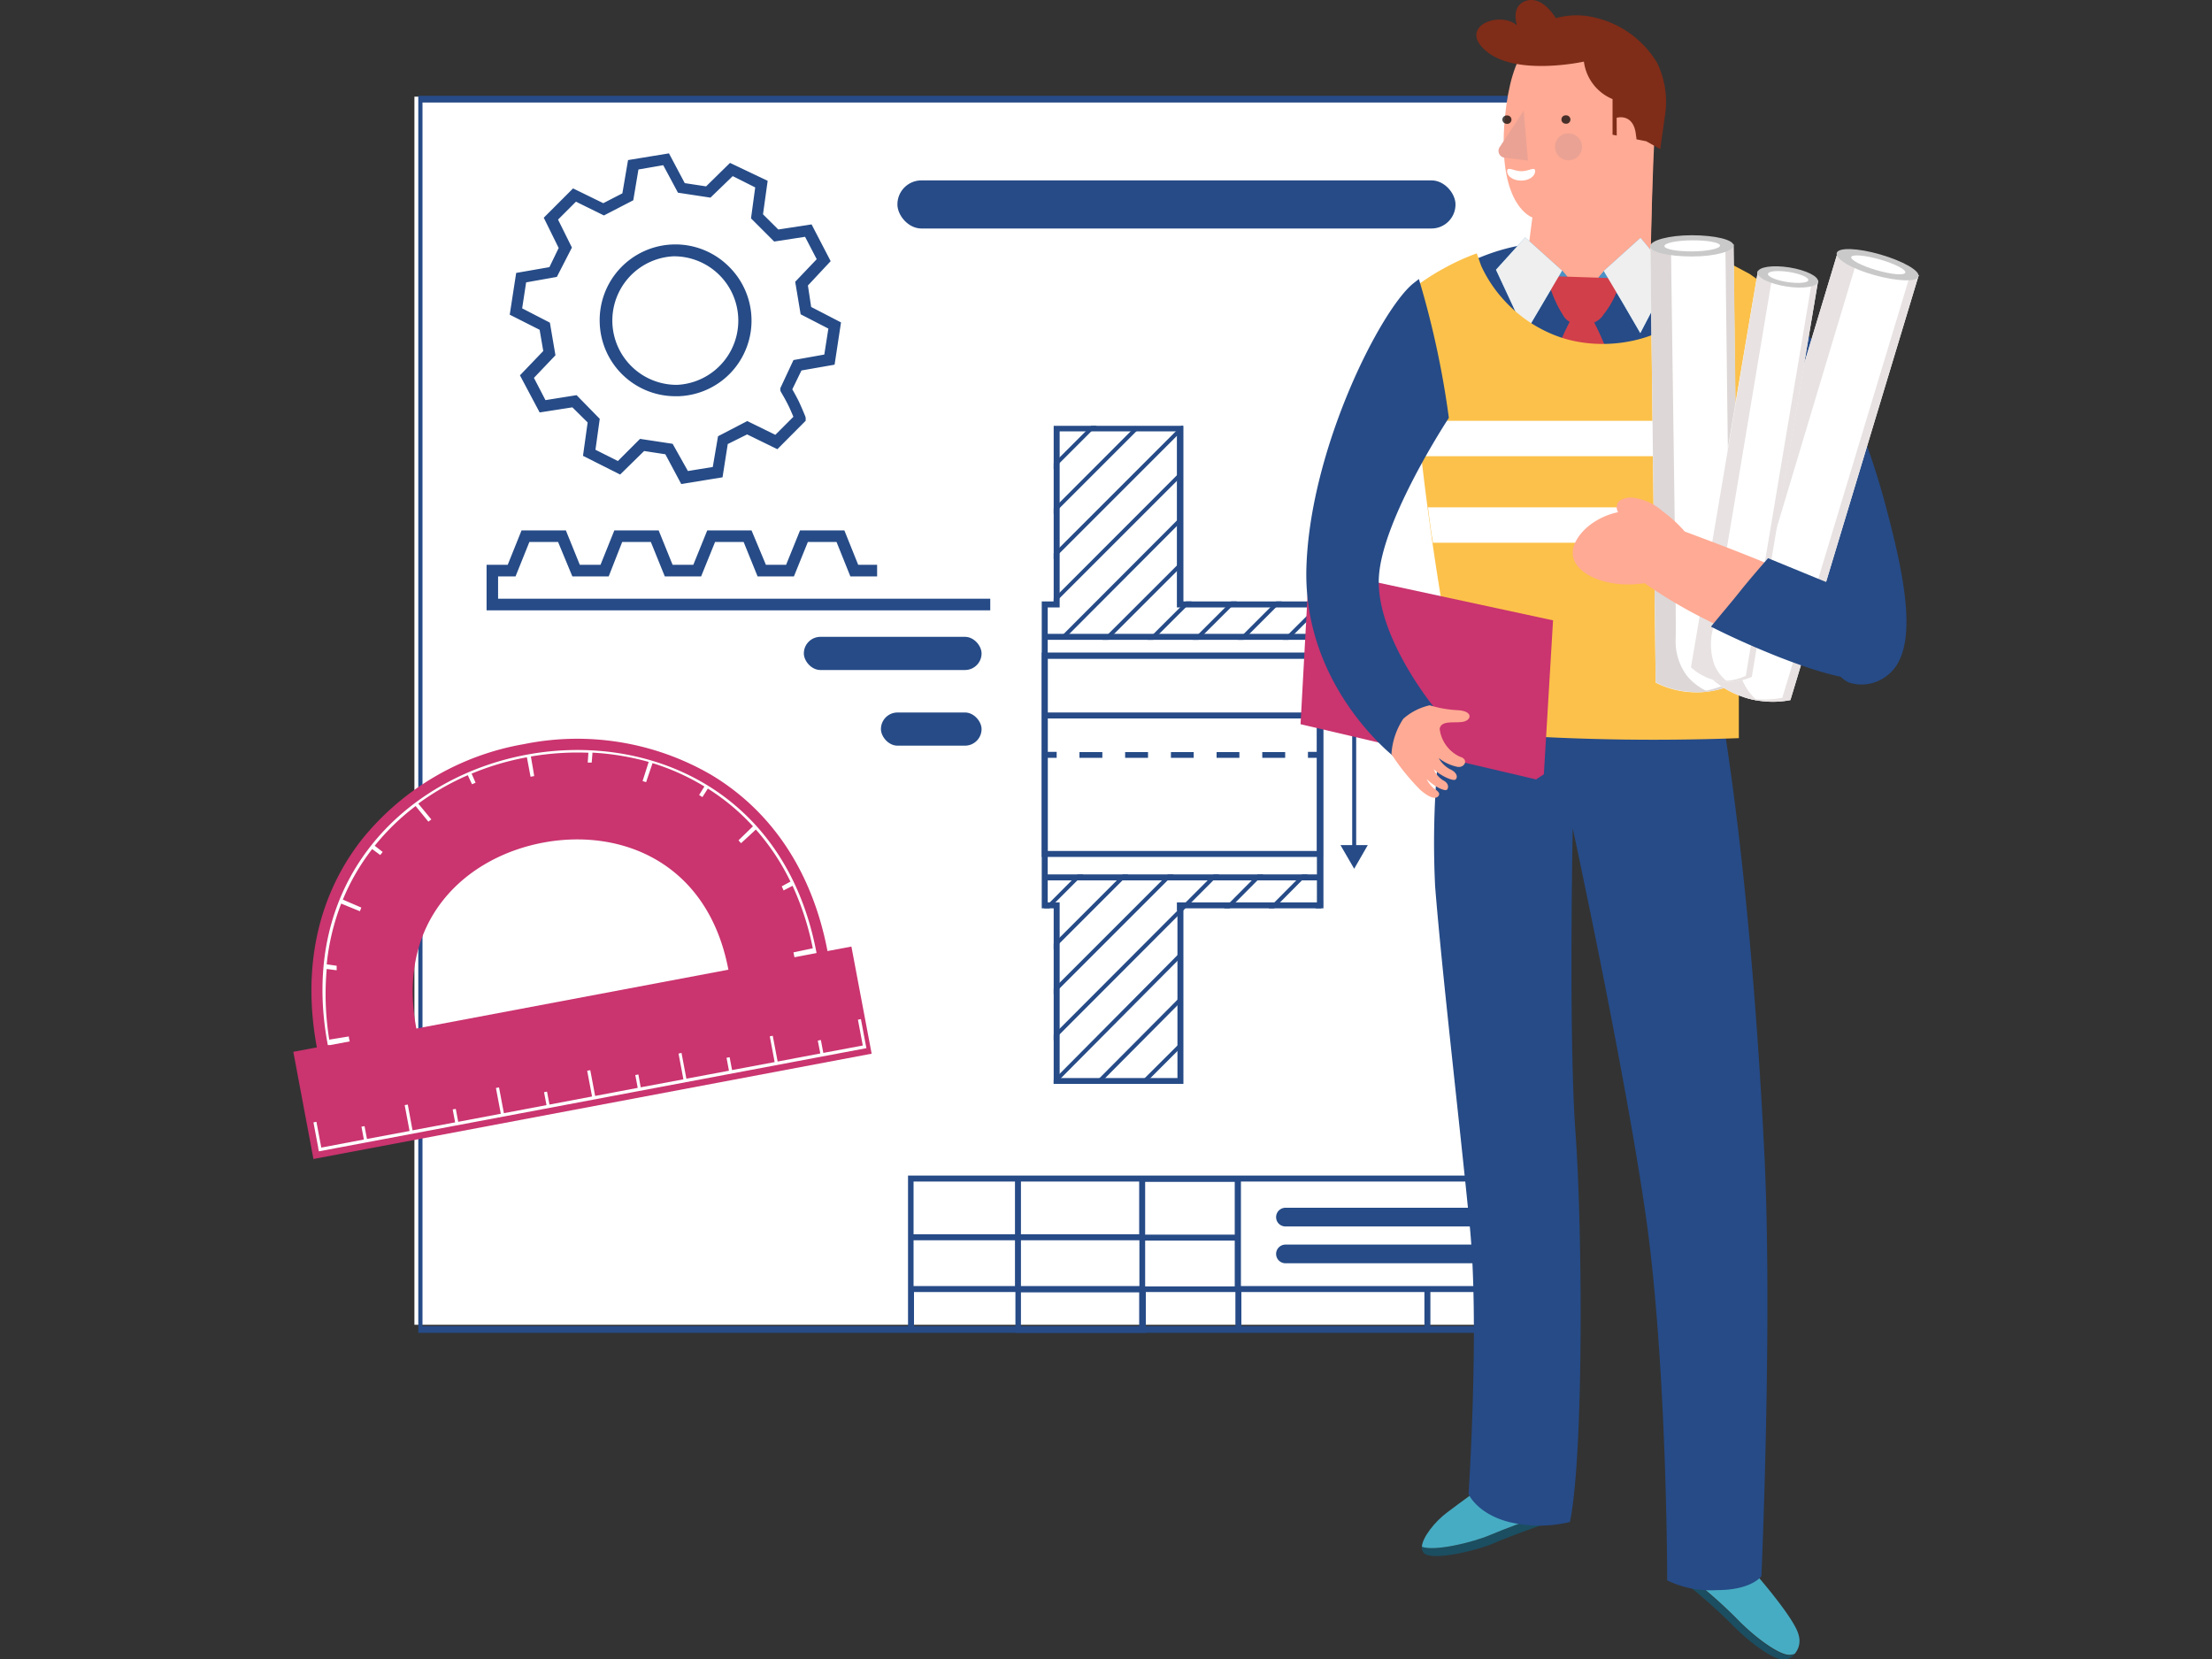 <?xml version="1.0" encoding="UTF-8"?> <svg xmlns="http://www.w3.org/2000/svg" viewBox="0 0 200 150"><rect x="0" y="0" width="200" height="150" fill="#333333" stroke="none"/> <g style="isolation: isolate"> <g id="Слой_1" data-name="Слой 1"> <g> <g> <rect x="32.62" y="13.6" width="111.04" height="101.34" transform="translate(152.41 -23.88) rotate(90)" fill="#fff"></rect> <path d="M139.37,120.51H37.82V8.66H139.37ZM38.2,119.9H139V9.27H38.2Z" fill="#264b87"></path> <path d="M112.2,106.83h26.9v-.54h-57v13.95h.54v-3.42h9.17v3.69h11.79v-3.69h8.1v3.42h.54v-3.42h16.55v3.42h.54v-3.42h9.81v-.54H112.2v-9.45ZM92.31,111.6v-4.77H103v4.77Zm10.71.54v4.14H92.31v-4.14Zm-11.25-5.31v4.77H82.6v-4.77Zm-9.17,9.45v-4.14h9.17v4.14ZM103,120H92.31v-3.15H103Zm.54-3.69v-4.14h8.1v4.14Zm0-4.68v-4.77h8.1v4.77Z" fill="#264b87"></path> <path d="M135.11,110.89H116.23a.84.84,0,0,1-.85-.84h0a.85.85,0,0,1,.85-.85h18.88a.85.85,0,0,1,.84.85h0A.84.84,0,0,1,135.11,110.89Z" fill="#264b87"></path> <path d="M135.11,114.22H116.23a.85.85,0,0,1-.85-.85h0a.85.85,0,0,1,.85-.84h18.88a.85.85,0,0,1,.84.84h0A.85.85,0,0,1,135.11,114.22Z" fill="#264b87"></path> <rect x="81.14" y="16.31" width="50.46" height="4.35" rx="2.17" fill="#264b87"></rect> <path d="M61.8,43.35l-1.4-2.62-2.29-.35L56,42.45,53.12,41l.41-2.94-1.65-1.63L49,36.88,47.47,34l2.05-2.14-.39-2.29L46.5,28.24,47,25l2.93-.51,1-2.07-1.31-2.66,2.27-2.27,2.66,1.3,2.06-1.06.5-2.93,3.17-.52,1.39,2.62,2.3.35,2.11-2.07L69,16.57l-.41,2.94,1.65,1.64,2.93-.45,1.48,2.85-2,2.14L73,28l2.63,1.36-.5,3.29-2.92.51-1,2.06c.11.18.4.68.67,1.22.16.33.58,1.32.59,1.37l0,.08-2.26,2.27-2.66-1.3L65.46,39.9,65,42.83ZM58,40.08l2.58.39L62,43l2.77-.45.49-2.86,2.31-1.2,2.61,1.28,2-2c-.11-.26-.42-1-.56-1.27-.32-.65-.69-1.25-.69-1.26l0-.06L72,32.89l2.86-.51.45-2.88-2.58-1.33L72.3,25.6l2-2.1L73,21l-2.87.44L68.3,19.61l.39-2.88-2.51-1.26-2.07,2-2.57-.39-1.37-2.56L57.4,15l-.48,2.86-2.32,1.2L52,17.78l-2,2,1.29,2.6-1.19,2.32-2.86.51-.44,2.88,2.58,1.33L49.82,32l-2,2.1,1.29,2.49L52,36.13,53.83,38l-.4,2.88,2.51,1.26Zm3.06-4.63A6.47,6.47,0,0,1,54.6,29.2a6.47,6.47,0,0,1,11-4.87,6.48,6.48,0,0,1,.24,9.07,6.46,6.46,0,0,1-4.51,2.05Zm0-12.65h-.21a6.19,6.19,0,0,0,.21,12.37h.21a6.19,6.19,0,0,0-.21-12.37Z" fill="#264b87" stroke="#264b87" stroke-miterlimit="10" stroke-width="0.75"></path> <path d="M46.36,51.74l1.25-3.11h3.1L52,51.74h2.78L56,48.63H59.1l1.26,3.11h2.78l1.26-3.11h3.09l1.26,3.11h2.78l1.26-3.11h3.1l1.25,3.11h1.79v-.3H77.34l-1.25-3.11h-3.5l-1.26,3.11H69L67.7,48.33H64.2l-1.26,3.11H60.56L59.3,48.33H55.8l-1.25,3.11H52.17l-1.26-3.11h-3.5l-1.25,3.11H44.37v3.37H89.16v-.3H44.66V51.74Z" fill="#264b87" stroke="#264b87" stroke-miterlimit="10" stroke-width="0.75"></path> <g> <path d="M106.41,81.59v.79l.8-.79ZM107,54.38V38.5H95.27V54.38H94.19V82.13h1.08V98H107V82.13h12.66V54.38Zm-.54,27.21V97.47H95.81V81.59H94.73V54.92h1.08V39h10.6V54.92h12.66V81.59Zm0,0v.79l.8-.79Z" fill="#264b87"></path> <path d="M119.61,77.48H94.19V59h25.42Zm-24.88-.54h24.34V59.57H94.73Z" fill="#264b87"></path> <rect x="94.46" y="57.31" width="24.89" height="0.54" fill="#264b87"></rect> <rect x="94.46" y="79.06" width="24.89" height="0.54" fill="#264b87"></rect> <rect x="94.46" y="64.42" width="24.89" height="0.54" fill="#264b87"></rect> <g> <rect x="94.46" y="67.98" width="1.08" height="0.54" fill="#264b87"></rect> <path d="M116.2,68.52h-2.07V68h2.07Zm-4.14,0H110V68h2.06Zm-4.13,0h-2.06V68h2.06Zm-4.13,0h-2.07V68h2.07Zm-4.13,0H97.6V68h2.07Z" fill="#264b87"></path> <rect x="118.26" y="67.98" width="1.08" height="0.54" fill="#264b87"></rect> </g> <g> <polygon points="99.17 38.5 95.27 42.4 95.27 41.89 98.66 38.5 99.17 38.5" fill="#264b87"></polygon> <polygon points="102.95 38.79 102.7 39.04 95.81 45.93 95.27 46.47 95.27 45.97 102.19 39.04 102.7 38.53 102.95 38.79" fill="#264b87"></polygon> <polygon points="106.95 38.5 106.95 38.87 106.41 39.41 95.81 50.01 95.27 50.55 95.27 50.04 95.81 49.5 106.27 39.04 106.81 38.5 106.95 38.5" fill="#264b87"></polygon> <polygon points="106.95 42.79 106.95 42.94 95.37 54.52 95.23 54.38 95.27 54.38 95.27 54.12 95.81 53.58 106.41 42.97 106.77 42.61 106.95 42.79" fill="#264b87"></polygon> <polygon points="106.95 46.52 106.95 47.02 96.29 57.71 96.03 57.46 106.95 46.52" fill="#264b87"></polygon> <polygon points="106.95 50.59 106.95 51.1 106.41 51.64 100.74 57.31 100.2 57.85 99.69 57.85 100.22 57.31 106.41 51.13 106.95 50.59" fill="#264b87"></polygon> <polygon points="107.75 54.38 107.21 54.92 104.27 57.85 103.76 57.85 107.24 54.38 107.75 54.38" fill="#264b87"></polygon> <polygon points="111.83 54.38 111.29 54.92 108.89 57.31 108.35 57.85 107.84 57.85 111.32 54.38 111.83 54.38" fill="#264b87"></polygon> <polygon points="115.9 54.38 112.43 57.85 111.92 57.85 115.39 54.38 115.9 54.38" fill="#264b87"></polygon> <polygon points="119.26 55.1 116.5 57.85 115.99 57.85 118.93 54.92 119 54.84 119.26 55.1" fill="#264b87"></polygon> <polygon points="97.44 79.06 97.95 79.06 94.88 82.13 94.38 82.13 94.92 81.59 97.44 79.06" fill="#264b87"></polygon> <polygon points="102.03 79.06 95.27 85.82 95.27 85.31 101.52 79.06 102.03 79.06" fill="#264b87"></polygon> <polygon points="105.6 79.06 106.11 79.06 95.27 89.9 95.27 89.39 105.6 79.06" fill="#264b87"></polygon> <polygon points="109.73 79.06 110.24 79.06 95.81 93.52 95.27 94.06 95.27 93.55 95.81 93.01 109.73 79.06" fill="#264b87"></polygon> <g> <polygon points="106.95 85.87 106.95 86.38 106.41 86.93 95.94 97.47 95.4 98 95.27 98 95.27 97.63 95.81 97.09 106.41 86.41 106.95 85.87" fill="#264b87"></polygon> <polygon points="114.23 79.06 111.18 82.13 110.67 82.13 113.72 79.06 114.23 79.06" fill="#264b87"></polygon> </g> <g> <polygon points="106.41 90.44 106.95 89.9 106.95 90.41 106.41 90.95 99.93 97.47 99.45 97.95 99.2 97.69 99.42 97.47 106.41 90.44" fill="#264b87"></polygon> <polygon points="118.25 79.06 115.2 82.13 114.69 82.13 117.74 79.06 118.25 79.06" fill="#264b87"></polygon> </g> <g> <polygon points="106.95 94.04 106.95 94.55 106.41 95.08 104.02 97.47 103.48 98 102.97 98 103.51 97.47 106.41 94.58 106.95 94.04" fill="#264b87"></polygon> <polygon points="119.61 81.44 119.61 81.94 119.43 82.13 118.92 82.13 119.61 81.44" fill="#264b87"></polygon> </g> </g> </g> <rect x="72.68" y="57.58" width="16.07" height="3" rx="1.5" fill="#264b87"></rect> <rect x="79.65" y="64.42" width="9.1" height="3" rx="1.5" fill="#264b87"></rect> <polygon points="122.62 59.45 123.67 59.45 122.44 57.31 121.2 59.45 122.26 59.45 122.26 76.41 121.2 76.41 122.44 78.55 123.67 76.41 122.62 76.41 122.62 59.45" fill="#264b87"></polygon> </g> <g> <path d="M152.2,143a47.72,47.72,0,0,1,4.28,3.77c1.76,1.82,3.7,3.14,4.58,3.27a1.38,1.38,0,0,0,1.21-.46,1.36,1.36,0,0,1-.66.08c-.88-.13-2.83-1.45-4.59-3.27a43.51,43.51,0,0,0-3.89-3.46Z" fill="#1b4e61"></path> <path d="M153.13,142.88a43.51,43.51,0,0,1,3.89,3.46c1.76,1.82,3.71,3.14,4.59,3.27a1.36,1.36,0,0,0,.66-.08,1.8,1.8,0,0,0,.36-1.68c-.31-1.44-3.77-5.4-3.77-5.4Z" fill="#46acc3"></path> <path d="M128.56,139.85a.72.72,0,0,0,.2.59c.76.69,4.65-.19,6.41-.95s5.35-2,5.35-2l-1.1-.47c-1.12.4-3.38,1.22-4.67,1.77C133.12,139.48,129.66,140.29,128.56,139.85Z" fill="#1b4e61"></path> <path d="M128.56,139.85c1.1.44,4.56-.37,6.19-1.07,1.29-.55,3.55-1.37,4.67-1.77l-5.63-2.42s-1.69,1.2-3,2.2C129.73,137.59,128.61,139,128.56,139.85Z" fill="#46acc3"></path> <path d="M156,66.48c1.5,9.8,2.76,22.49,3.52,37.7s-.26,38.33-.26,38.33-.88,1.26-4,1.26a9,9,0,0,1-4.52-.88s0-19.86-2-33.43-6.54-34.56-6.54-34.56-.38,18.85.25,27.52.76,29-.5,35.19a11.69,11.69,0,0,1-5.53,0c-2.89-.76-3.64-2.52-3.64-2.52s1-15.08.12-24.13-2.51-22.87-3.14-30.79a80.35,80.35,0,0,1,1-17.21Z" fill="#264b87"></path> <path d="M140.37,21.88c-6.16.18-10.21,3.19-13.09,5.45,1.42,5.19,2.85,10.39,3,15.81a.29.29,0,0,1,0,.09,32.33,32.33,0,0,1,1.14,8.05C131.57,58,128.55,66,128.55,66a34,34,0,0,0,10.81,3.77,40.59,40.59,0,0,0,14.45-.25s.76-5,1.51-14.71a160.75,160.75,0,0,0,.38-17.72l.73.59c.12-3.91.41-7.81.42-11.72a.38.38,0,0,1,.07-.22A31.52,31.52,0,0,0,140.37,21.88Z" fill="#264b87"></path> <g> <path d="M149.23,24.18s.13-9.09.52-14.45S146,1.83,142,2.06s-5.61,3.77-6,9.4c-.45,7.25,2.55,8.2,2.55,8.2L138,23.93s1.21,2.11,5.76,2.25S149.23,24.18,149.23,24.18Z" fill="#ffaa94"></path> <path d="M145,19.06c1.17-.84,2.23-3.81,2.39-5.12.25-2.12,2.17-2,2.08,0-.12,3.82-.28,10.29-.28,10.29s-.91,2.14-5.46,2S138,23.93,138,23.93l.65-4.24a6.09,6.09,0,0,0,2.66.59A5.82,5.82,0,0,0,145,19.06Z" fill="#ffaa94"></path> <path d="M141.18,10.78a.37.37,0,0,0,.35.4.38.38,0,1,0,.05-.75A.37.37,0,0,0,141.18,10.78Z" opacity="0.72" style="mix-blend-mode: multiply"></path> <path d="M135.84,10.79a.38.38,0,0,0,.36.4.38.38,0,1,0,.05-.75A.38.38,0,0,0,135.84,10.79Z" opacity="0.72" style="mix-blend-mode: multiply"></path> <path d="M137.77,10l-2.15,3.26a.62.62,0,0,0,.44,1l2.09.26Z" fill="#eaa294"></path> <path d="M145.8,12.18s0-2.46,0-3.22a4.26,4.26,0,0,1-2.59-3.39s-6,1.33-8.76-.89,1.1-3.77,2.71-2.39c0,0-.63-1.78.86-2.23s2.65,1.58,2.65,1.58a7,7,0,0,1,3.74,0,8.89,8.89,0,0,1,5.43,4.06,8.09,8.09,0,0,1,.72,4.63l-.45,3.15-1.27-.71Z" fill="#7f2c18"></path> <path d="M146.17,10.65s1.56-.48,1.75,1.6a1.57,1.57,0,0,1-1.73,1.91Z" fill="#ffaa94"></path> <path d="M136.27,15.48c0,.47.56.85,1.26.85s1.27-.38,1.27-.85-.53,0-1.23,0S136.27,15,136.27,15.48Z" fill="#fff"></path> <path d="M140.6,13.2a1.22,1.22,0,1,0,1.3-1.14A1.21,1.21,0,0,0,140.6,13.2Z" fill="#eaa294"></path> </g> <g> <path d="M144,28.88a27.11,27.11,0,0,1,1.45,3.26,27.71,27.71,0,0,1,1.63,7.21l-4,5.61-4.19-6.57a31.87,31.87,0,0,1,2-7.07c.37-.88.76-1.71,1.16-2.47Z" fill="#d13f4a"></path> <g> <g> <polygon points="141.24 24.46 142.5 25.98 138.96 26.34 141.24 24.46" fill="#4a91c6"></polygon> <path d="M141.24,24.47l-3.34-3-2.64,2.92,2.66,5.71Z" fill="#61aae0"></path> </g> <g> <polygon points="145.03 24.5 143.76 26.02 147.3 26.38 145.03 24.5" fill="#4a91c6"></polygon> <path d="M145,24.5l3.33-3,2.74,3.33-2.76,5.29C147.24,28.25,146.13,26.38,145,24.5Z" fill="#61aae0"></path> </g> <polygon points="141.24 24.46 142.5 25.98 138.96 26.34 141.24 24.46" fill="#4a91c6"></polygon> <polygon points="145.03 24.5 143.76 26.02 147.3 26.38 145.03 24.5" fill="#4a91c6"></polygon> <path d="M145.82,25.15a.53.53,0,0,1,.5.84A8.06,8.06,0,0,1,145,28.42a1.82,1.82,0,0,1-.58.59,1.63,1.63,0,0,1-.79.27l-1,0a1.49,1.49,0,0,1-1.32-.81,9.35,9.35,0,0,1-.69-1.28,9.77,9.77,0,0,1-.52-1.39.55.55,0,0,1,0-.59.57.57,0,0,1,.54-.23Z" fill="#d13f4a"></path> <path d="M141.24,24.47l-3.34-3-2.64,2.92,2.66,5.71Z" fill="#efefef"></path> <path d="M145,24.5l3.33-3,2.74,3.33-2.76,5.29C147.24,28.25,146.13,26.38,145,24.5Z" fill="#efefef"></path> </g> </g> <path d="M167.17,61.71a3.71,3.71,0,0,0,3.47-.64c3-2.28,1.56-9-.24-15.69a65.7,65.7,0,0,0-3.55-9.91,17.76,17.76,0,0,0-4.68-6.41,21.27,21.27,0,0,0-4.25-3.1,3.3,3.3,0,0,0-2.55-.71,2.71,2.71,0,0,0-.89.34q1.07,9.19,2.12,18.41a75.54,75.54,0,0,0,5.23,9c.43.64.53.76.75,1.07,0,0,.19.26.41.59C163.57,55.55,165,60.72,167.17,61.71Z" fill="#264b87"></path> <g> <path d="M130.52,24.28a20.67,20.67,0,0,1,3-1.37c.14.37.27.75.4,1.12a12,12,0,0,0,1.89,2.91,12.29,12.29,0,0,0,5.56,3.65c4.16,1.25,9.12.14,11.84-2.81a8.79,8.79,0,0,0,2.12-4.55l1.22.66,1.65.88,2.57,1.82c-.07,1.49-.15,3-.22,4.48-.41,5.18-1,10.58-1.78,16.19-.47,3.36-1,6.63-1.55,9.79q0,4.85,0,9.69c-4.34.16-9,.2-13.83.05-4.39-.13-8.57-.41-12.51-.77.06-2.53.11-5.06.17-7.59q-.9-4.89-1.64-10.09c-1.09-7.66-1.77-15-2.15-21.85A20.37,20.37,0,0,1,130.52,24.28Z" fill="#fcc14a"></path> <path d="M128.22,38.05h31.71c-.11,1.06-.24,2.13-.36,3.2h-31C128.44,40.18,128.32,39.11,128.22,38.05Z" fill="#fff"></path> <path d="M159,45.87c-.07.47-.12.93-.19,1.39s-.17,1.21-.26,1.81h-29c0-.24-.07-.48-.11-.73-.12-.83-.23-1.65-.33-2.47Z" fill="#fff"></path> </g> <g> <g> <path d="M157.21,61.65a8.21,8.21,0,0,1-4.15.94,8.06,8.06,0,0,1-3.36-.87l-.48-39.56,7.51-.07Z" fill="#fff"></path> <path d="M156,22.1l.48,39.56a8.26,8.26,0,0,1-3.38.93,8.23,8.23,0,0,0,4.13-.94l-.48-39.56Z" fill="#ddd7d7"></path> <path d="M151.51,57.68c.05-2.55-.18-16.43-.43-35.54l-1.86,0,.48,39.56a8.07,8.07,0,0,0,4.68.81,5.1,5.1,0,0,1-1.9-1.47A5.22,5.22,0,0,1,151.51,57.68Z" fill="#ddd7d7"></path> <path d="M156.74,22.19c0,.53-1.68,1-3.76,1s-3.78-.39-3.78-.92,1.67-1,3.76-1S156.73,21.67,156.74,22.19Z" fill="#c9c9c9"></path> <path d="M155.52,22.2c0,.28-1.12.52-2.51.53s-2.52-.2-2.52-.48,1.12-.51,2.51-.52S155.52,21.93,155.52,22.2Z" fill="#fff"></path> </g> <g> <path d="M161.88,63.3a8.44,8.44,0,0,1-4.31-.3,8.1,8.1,0,0,1-3-1.81q5.81-19.2,11.6-38.41l7.31,2.11Z" fill="#fff"></path> <path d="M172.76,24.68,161.15,63.09a8.39,8.39,0,0,1-3.56-.08,8.44,8.44,0,0,0,4.29.29l11.6-38.41Z" fill="#e8e2e2"></path> <path d="M157.56,57.81c.83-2.46,4.84-16,10.42-34.51l-1.81-.52q-5.8,19.2-11.6,38.41a8.1,8.1,0,0,0,3,1.81,7.65,7.65,0,0,0,1.29.33,5.13,5.13,0,0,1-1.39-2A5.28,5.28,0,0,1,157.56,57.81Z" fill="#e8e2e2"></path> <path d="M173.46,25c-.15.51-1.92.45-4-.13s-3.55-1.48-3.39-2,1.92-.45,3.95.14S173.62,24.48,173.46,25Z" fill="#c9c9c9"></path> <path d="M172.27,24.65c-.08.27-1.24.17-2.59-.22s-2.38-.93-2.3-1.19,1.24-.17,2.59.22S172.36,24.38,172.27,24.65Z" fill="#fff"></path> </g> <g> <path d="M158.34,61.2a5.24,5.24,0,0,1-3.15.34,5.15,5.15,0,0,1-2.3-1.2q3-17.91,6.05-35.82l5.45.85Z" fill="#fff"></path> <path d="M163.85,25.29l-6,35.82a5.17,5.17,0,0,1-2.6.43,5.21,5.21,0,0,0,3.14-.34l6-35.83Z" fill="#e8e2e2"></path> <path d="M154.86,56.92c.45-2.31,2.53-14.88,5.43-32.19l-1.35-.21q-3,17.91-6.05,35.82a5.15,5.15,0,0,0,2.3,1.2,4.68,4.68,0,0,0,1,.1A3.87,3.87,0,0,1,155,60.09,5.6,5.6,0,0,1,154.86,56.92Z" fill="#e8e2e2"></path> <path d="M164.38,25.47c-.08.47-1.37.67-2.88.43s-2.67-.81-2.59-1.29,1.37-.67,2.88-.43S164.46,25,164.38,25.47Z" fill="#c9c9c9"></path> <path d="M163.5,25.33c0,.25-.9.32-1.9.17s-1.79-.49-1.75-.74.89-.33,1.9-.17S163.54,25.08,163.5,25.33Z" fill="#fff"></path> </g> </g> <g> <path d="M165.1,53.14c-1.81-.76-3.66-1.53-5.56-2.29-2.44-1-4.85-1.91-7.21-2.79a12,12,0,0,0-2-1.83A4.89,4.89,0,0,0,147.63,45a1.83,1.83,0,0,0-1.24.31.85.85,0,0,0-.09,1,6.36,6.36,0,0,0-2.33,1c-1.07.74-2.15,2.11-1.64,3.35.59,1.47,3.3,2.55,6.36,2.07A44.21,44.21,0,0,0,154.2,56a49.75,49.75,0,0,0,5.92,2.56Z" fill="#ffaa94"></path> <path d="M159.86,50.47c-.87,1-1.74,2-2.6,3.08s-1.73,2.08-2.56,3.11c2.4,1.21,4.5,2.09,6,2.69,6.2,2.44,7.84,2.12,8.6,1.88a3.87,3.87,0,0,0,2.25-1.75c.91-1.64-.13-3.81-2.75-5.34Z" fill="#264b87"></path> </g> <g> <g> <path d="M119,51.47l-.67.43q0,6.57-.08,13.15l20.67,5.39.67-.43q.41-7,.83-13.92Z" fill="#ca346f"></path> <path d="M118.33,51.9q-.37,6.78-.74,13.58l21.33,5q.42-7,.83-13.93Z" fill="#ca346f"></path> </g> <path d="M124.67,52.24C124.92,47,131,37.78,131,37.78l0,0a80.91,80.91,0,0,0-2.71-12.55l-.45.35c-2.93,2.27-9.39,14.92-9.72,25.73s8,17.17,8,17.17a6,6,0,0,1,.84-2.76,4.54,4.54,0,0,1,2.64-1.85S124.41,57.51,124.67,52.24Z" fill="#264b87"></path> <path d="M129.27,63.77a10.43,10.43,0,0,0,2.49.44c1.51.07,1.28.94.48,1.06s-1.94-.16-2.07.63A3.2,3.2,0,0,0,132,68.42c.8.21.47,1-.2.92a4.1,4.1,0,0,1-1.72-.8,2.63,2.63,0,0,0,1,1c.59.25.76.67.55.92s-1.47-.38-2-.92a2.12,2.12,0,0,0,.83,1c.57.28.51.69.38.85s-.75-.1-1.23-.44a5.34,5.34,0,0,1-.62-.51,2.56,2.56,0,0,0,.66.85c.34.22.56.41.44.63s-.51.5-1.67-.5a19.94,19.94,0,0,1-2.61-3.23,6.46,6.46,0,0,1,1.07-3.2A5.34,5.34,0,0,1,129.27,63.77Z" fill="#ffaa94"></path> </g> </g> <g> <path d="M64.31,70.06a24.13,24.13,0,0,0-16.93-2.78A24.08,24.08,0,0,0,32.64,76c-3.94,5.1-5.31,11.55-4,18.66l.18,1,9-1.69-.18-1c-1.84-9.75,4.42-15.45,11.45-16.78S64,77.93,65.86,87.68l.19,1L75,87l-.18-1C73.46,78.88,69.83,73.37,64.31,70.06Z" fill="#ca346f"></path> <polygon points="76.95 85.59 74.93 85.97 65.68 87.71 37.79 92.97 28.54 94.72 26.52 95.1 28.34 104.79 78.81 95.27 76.98 85.58 76.95 85.59" fill="#ca346f"></polygon> <path d="M73.83,86.17l-2,.38-.09-.44,1.75-.37a25.47,25.47,0,0,0-1.83-5.65l-.81.42c-.06-.13-.11-.25-.17-.37l.79-.43A20.8,20.8,0,0,0,68.34,75c-.44.42-.89.83-1.34,1.24-.07-.09-.16-.18-.23-.26l1.31-1.27A19.78,19.78,0,0,0,64,71.3l-.49.77-.3-.19.48-.77A20.78,20.78,0,0,0,59,69c-.19.57-.39,1.14-.58,1.72l-.32-.1c.18-.57.37-1.15.55-1.73h0a23.55,23.55,0,0,0-5.08-.84l-.07.9-.36,0,.06-.89A24.93,24.93,0,0,0,48,68.4c.1.59.21,1.18.3,1.77l-.33.06-.33-1.76a24.41,24.41,0,0,0-5,1.48l.36.82-.32.14c-.13-.27-.26-.54-.38-.82a23.12,23.12,0,0,0-4.48,2.57L39,74.09l-.27.2-1.15-1.41a21,21,0,0,0-3.7,3.59l.72.56-.22.28-.73-.54A19.5,19.5,0,0,0,31,81.34l1.67.72-.13.33-1.69-.69a20.81,20.81,0,0,0-1.31,5.49l.9.13c0,.13,0,.27,0,.41l-.9-.12A25.73,25.73,0,0,0,29.77,94l1.77-.29c0,.15.05.3.08.45l-1.76.33h0l-.22,0C24.08,65.05,68.27,56.72,73.83,86.17Z" fill="#fff"></path> <polygon points="78.28 94.48 77.84 92.14 77.57 92.2 78.01 94.53 74.44 95.2 74.22 94.03 73.94 94.09 74.17 95.25 70.31 95.98 69.87 93.65 69.6 93.7 70.04 96.03 66.19 96.75 65.97 95.59 65.69 95.64 65.91 96.81 62.06 97.53 61.62 95.2 61.35 95.26 61.79 97.59 61.78 97.59 61.78 97.59 57.93 98.31 57.72 97.15 57.44 97.2 57.66 98.36 53.81 99.09 53.37 96.76 53.09 96.81 53.53 99.14 49.68 99.87 49.46 98.7 49.19 98.75 49.41 99.92 45.56 100.65 45.12 98.32 44.84 98.37 45.28 100.7 41.43 101.43 41.21 100.26 40.93 100.31 41.15 101.48 37.3 102.2 36.87 99.87 36.59 99.92 37.03 102.26 33.18 102.98 32.96 101.82 32.68 101.87 32.9 103.03 29.05 103.76 28.61 101.43 28.34 101.48 28.78 103.81 28.77 103.81 28.83 104.1 78.34 94.77 78.28 94.48" fill="#fff"></polygon> </g> </g> </g> </g> </svg> 